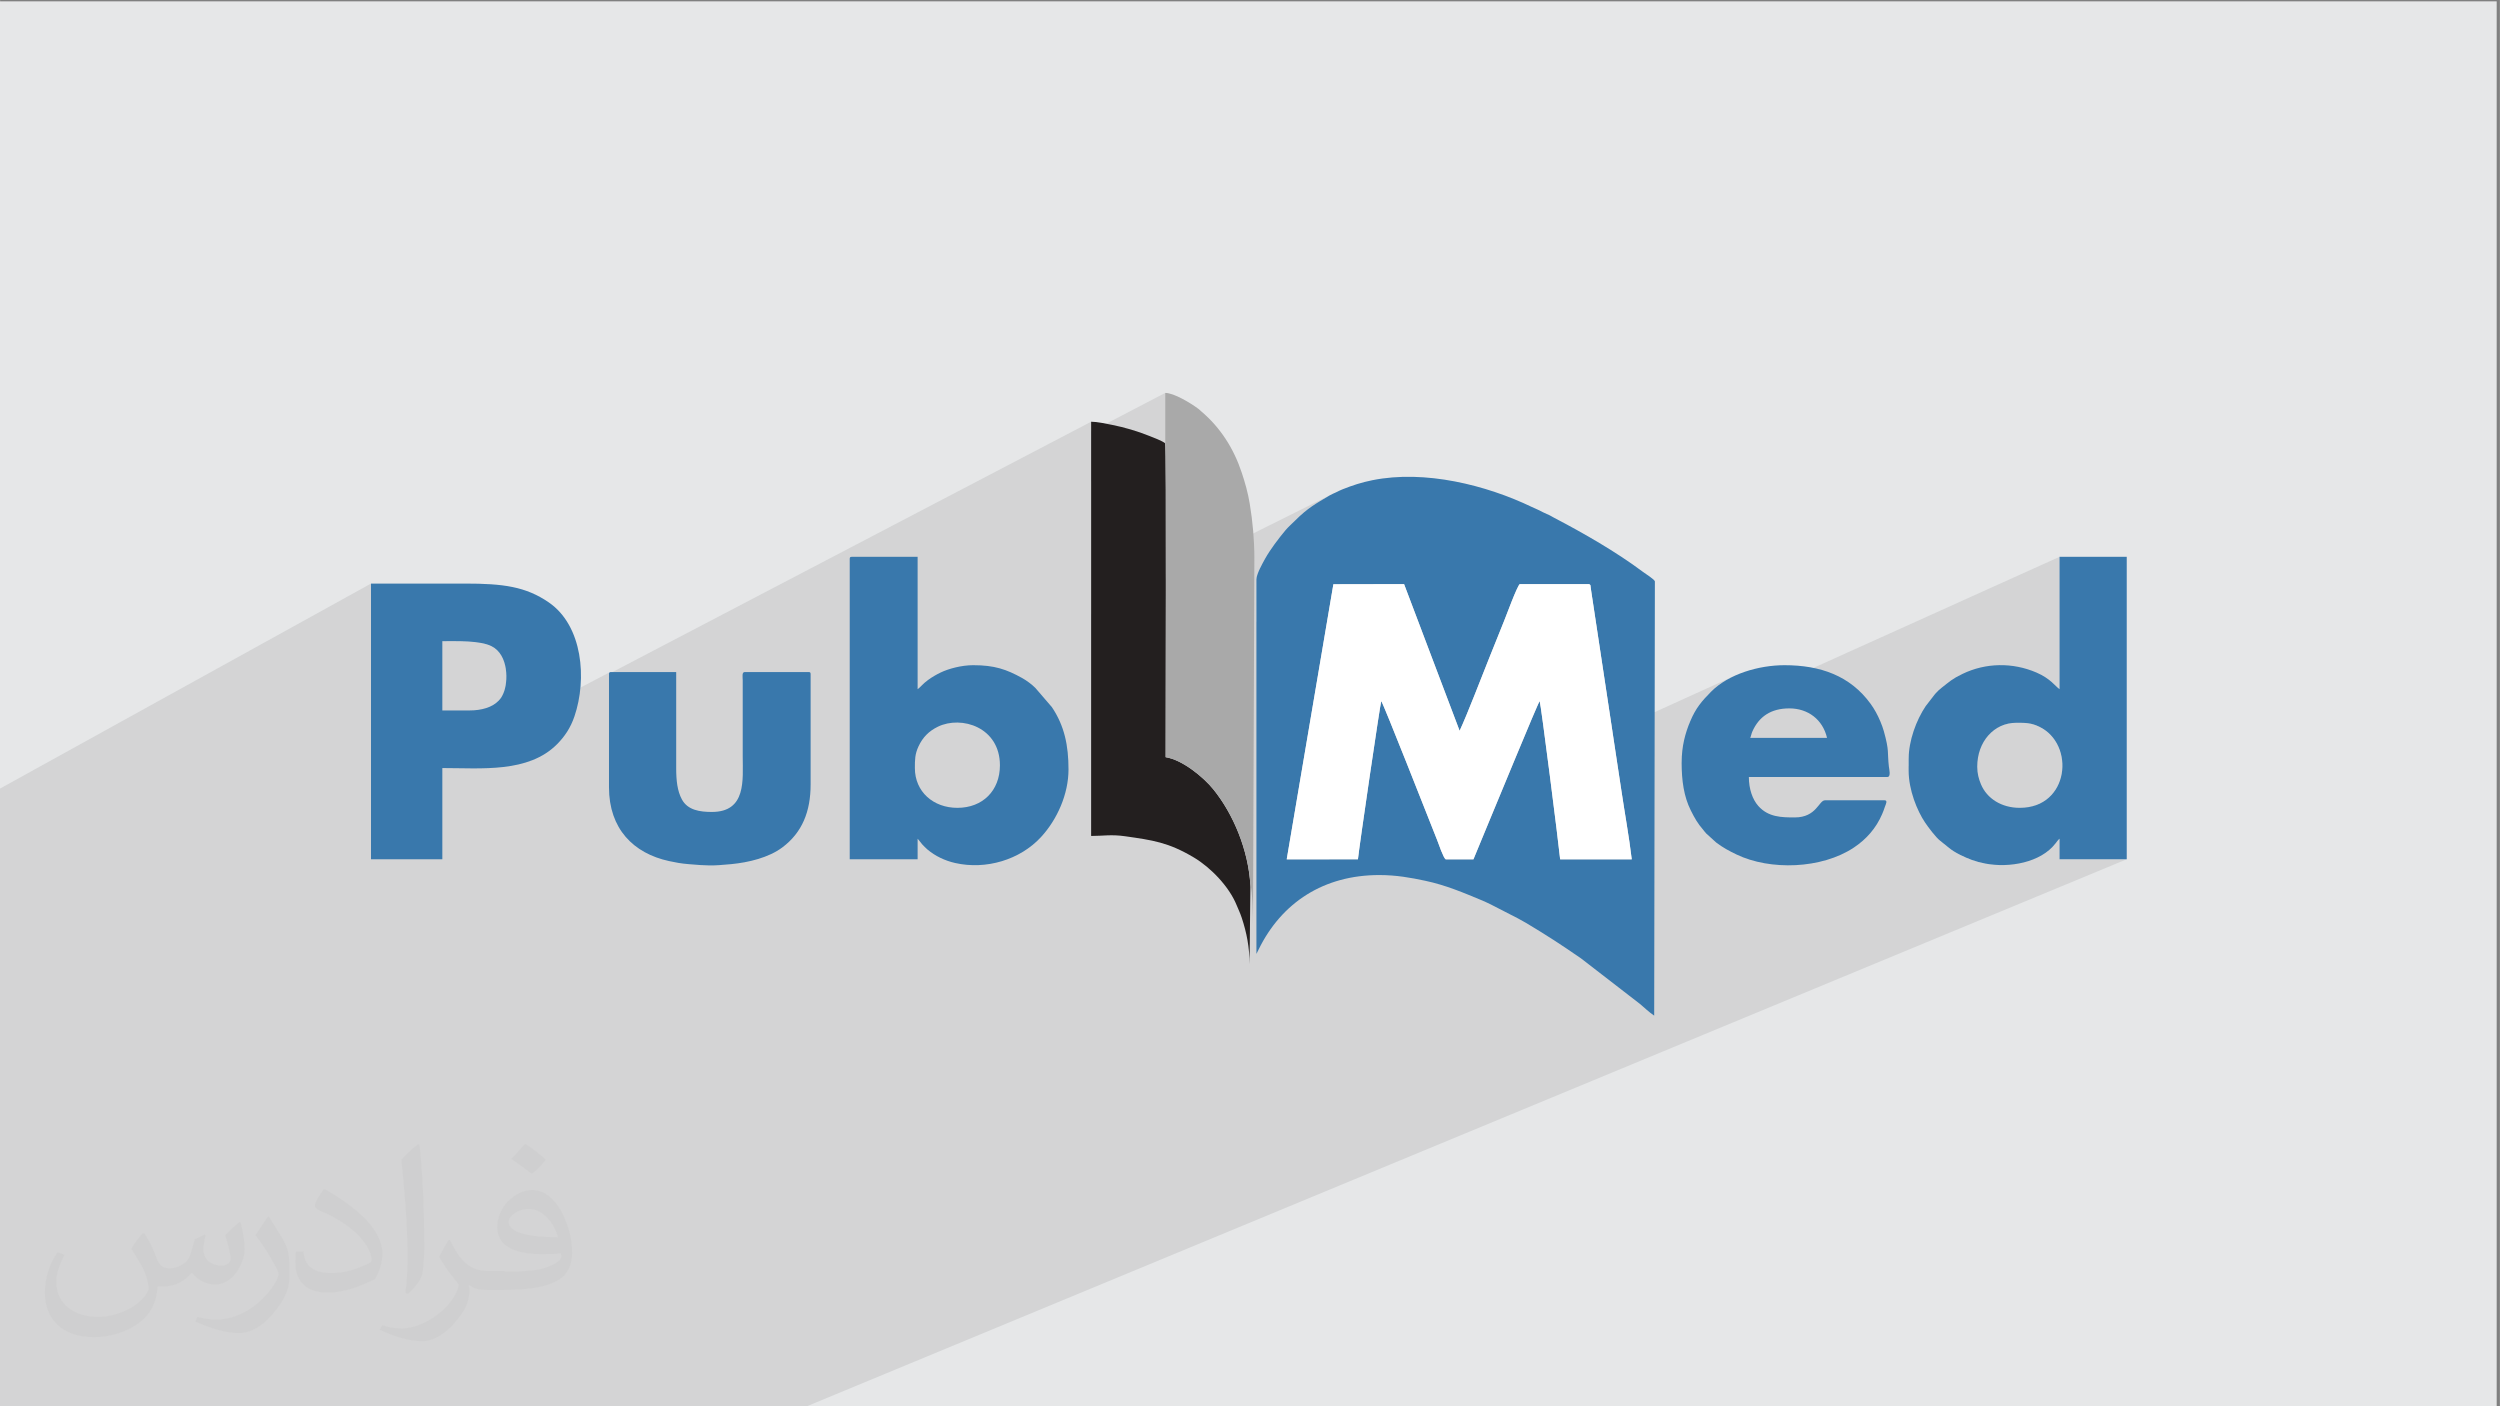 <?xml version="1.0" encoding="UTF-8"?>
<!DOCTYPE svg PUBLIC "-//W3C//DTD SVG 1.1//EN" "http://www.w3.org/Graphics/SVG/1.1/DTD/svg11.dtd">
<!-- Creator: CorelDRAW -->
<svg xmlns="http://www.w3.org/2000/svg" xml:space="preserve" width="3.703in" height="2.083in" version="1.1" style="shape-rendering:geometricPrecision; text-rendering:geometricPrecision; image-rendering:optimizeQuality; fill-rule:evenodd; clip-rule:evenodd"
viewBox="0 0 3703.33 2083.33"
 xmlns:xlink="http://www.w3.org/1999/xlink"
 xmlns:xodm="http://www.corel.com/coreldraw/odm/2003">
 <rect x="0" y="0" width="3703.33" height="2083.33" fill="#808080" stroke="none"/>
 <defs>
  <style type="text/css">
   <![CDATA[
    .fil5 {fill:#231F1F}
    .fil3 {fill:#3978AC}
    .fil6 {fill:darkgray}
    .fil0 {fill:#E6E7E8}
    .fil4 {fill:white}
    .fil2 {fill:#373435;fill-opacity:0.031}
    .fil1 {fill:#373435;fill-opacity:0.102}
   ]]>
  </style>
 </defs>
 <g id="Layer_x0020_1">
  <polygon class="fil0" points="-4.79,2 3698.54,2 3698.54,2085.19 -4.79,2085.19 "/>
  <polygon class="fil1" points="-4.79,1873.68 -4.79,1855.21 -4.79,1853.13 -4.79,1831.44 -4.79,1825.48 -4.79,1812.81 -4.79,1784.7 -4.79,1778.34 -4.79,1767.53 -4.79,1765.63 -4.79,1757.74 -4.79,1736.42 -4.79,1734.88 -4.79,1728.8 -4.79,1719.04 -4.79,1719.03 -4.79,1718.9 -4.79,1718.79 -4.79,1703.52 -4.79,1698.26 -4.79,1696.78 -4.79,1676.39 -4.79,1626.85 -4.79,1609.27 -4.79,1574.62 -4.79,1564.65 -4.79,1558.2 -4.79,1549.02 -4.79,1536.77 -4.79,1486.96 -4.79,1485.16 -4.79,1485.04 -4.79,1482.35 -4.79,1472.89 -4.79,1472.57 -4.79,1470.91 -4.79,1431.86 -4.79,1429.95 -4.79,1423.16 -4.79,1349.38 -4.79,1305.8 -4.79,1170.8 549.49,864.52 549.49,1006.85 655.15,949.86 659.5,949.85 664.06,949.83 668.78,949.81 673.64,949.82 678.59,949.86 683.59,949.96 688.61,950.13 693.61,950.37 698.54,950.72 703.36,951.19 708.05,951.79 712.56,952.53 716.84,953.44 720.87,954.52 724.6,955.8 727.99,957.29 732.52,960.01 736.45,963.31 739.82,967.11 742.65,971.33 744.97,975.9 746.81,980.73 748.2,985.76 749.19,990.91 749.78,996.09 750.01,1001.24 749.91,1006.28 749.52,1011.13 748.86,1015.71 747.96,1019.94 746.86,1023.76 745.58,1027.08 744.78,1028.83 744.04,1030.37 743.32,1031.75 742.56,1033.03 741.74,1034.25 740.79,1035.48 739.69,1036.76 738.38,1038.17 734.52,1041.62 730.11,1044.57 549.49,1139.76 549.49,1180.93 903.1,995.93 902.69,996.23 902.4,996.64 902.2,997.17 902.09,997.83 902.07,998.28 1616.31,624.73 1616.31,639.32 1726.04,582.06 1726.04,656.76 1616.31,713.32 1616.31,910.06 1972.02,732.61 1970.78,733.26 1969.45,734.02 1967.78,735.02 1982.56,727.65 1981.45,728.2 1980.3,728.78 1967.71,735.06 1965.75,736.22 1962.22,738.31 1958.85,740.32 1955.6,742.27 1952.46,744.19 1949.4,746.11 1946.4,748.06 1943.44,750.05 1940.49,752.13 1937.53,754.32 1934.54,756.65 1931.5,759.14 1928.37,761.82 1925.15,764.72 1921.81,767.87 1918.32,771.3 1916.56,773.03 1914.74,774.78 1912.89,776.56 1911.03,778.35 1909.19,780.15 1907.41,781.96 1905.72,783.76 1904.14,785.57 1900.29,790.25 1896.28,795.27 1892.21,800.54 1888.17,805.98 1884.24,811.49 1880.52,817 1877.09,822.4 1874.05,827.61 1872.31,830.73 1870.31,834.41 1868.19,838.47 1866.1,842.74 1864.2,847.04 1862.63,851.19 1861.56,855.03 1861.12,858.37 1861.16,921.16 1975.2,865.53 2079.89,865.33 2106.13,934.59 2251.32,865.33 2353.94,865.33 2354.84,865.88 2355.43,866.29 2355.79,866.62 2355.97,866.97 2356.05,867.42 2356.1,868.03 2356.18,868.9 2356.37,870.1 2356.49,870.84 2356.61,871.62 2356.72,872.43 2356.83,873.26 2356.93,874.09 2357.04,874.91 2357.14,875.71 2357.25,876.48 2357.48,878 2357.72,879.54 2357.96,881.09 2358.2,882.65 2358.43,884.21 2358.67,885.76 2358.9,887.3 2359.12,888.81 2386.24,1067.97 2387.18,1074.37 2388.13,1080.78 2388.54,1083.44 2570.5,1000.73 2563.75,1003.96 2557.25,1007.5 2551.04,1011.35 2545.16,1015.52 2539.64,1020 2534.54,1024.79 2532,1027.38 2529.57,1029.9 2527.24,1032.38 2525.02,1034.82 2522.89,1037.26 2520.84,1039.7 2518.88,1042.16 2516.99,1044.66 2515.17,1047.22 2513.42,1049.87 2511.72,1052.6 2510.07,1055.44 2508.47,1058.42 2506.91,1061.54 2505.38,1064.83 2503.87,1068.3 2502.52,1071.63 2502.15,1072.57 3050.93,824.89 3050.93,1020.99 2827.61,1118.47 2827.54,1119.46 2827.41,1124.62 2827.41,1135.1 2963.85,1075.71 2969.24,1073.59 2974.89,1072.04 2980.8,1071.09 2986.93,1070.77 2991.66,1070.78 2996.07,1070.84 3000.23,1071.04 3004.26,1071.45 3008.23,1072.13 3012.25,1073.15 3016.41,1074.58 3020.81,1076.5 3030.16,1082.11 3038.03,1089.09 3044.42,1097.2 3049.33,1106.2 3052.77,1115.85 3054.72,1125.91 3055.18,1136.15 3054.15,1146.32 3051.63,1156.19 3047.61,1165.52 3042.1,1174.07 3035.09,1181.6 3026.58,1187.87 3016.56,1192.65 2880.34,1250.5 2881.25,1251.24 2884.31,1253.81 2887.36,1256.28 2890.62,1258.71 2894.32,1261.18 2898.69,1263.76 2903.95,1266.53 2908.31,1268.64 2912.61,1270.59 2916.93,1272.4 2921.31,1274.06 2925.84,1275.57 2930.57,1276.95 2935.58,1278.2 2940.93,1279.32 2947.67,1280.42 2954.63,1281.16 2958.33,1281.35 3050.93,1242.47 3050.93,1272.96 3150.5,1272.96 1190.58,2085.19 1105.61,2085.19 1072.7,2085.19 1064.96,2085.19 1043.65,2085.19 1037.38,2085.19 1024.66,2085.19 1009.24,2085.19 967.21,2085.19 914.92,2085.19 899.72,2085.19 826.56,2085.19 815.8,2085.19 792.75,2085.19 693.06,2085.19 683.28,2085.19 658.01,2085.19 657.63,2085.19 654.28,2085.19 649.33,2085.19 648.9,2085.19 644.63,2085.19 637.1,2085.19 624.62,2085.19 623.09,2085.19 615.65,2085.19 613.09,2085.19 591.17,2085.19 584.17,2085.19 569.49,2085.19 564.98,2085.19 519.31,2085.19 499.3,2085.19 497.81,2085.19 495.88,2085.19 480.31,2085.19 477.54,2085.19 474.89,2085.19 466.7,2085.19 465,2085.19 454.05,2085.19 454,2085.19 398.94,2085.19 379.01,2085.19 364.85,2085.19 364.09,2085.19 358.02,2085.19 355.66,2085.19 354.57,2085.19 338.2,2085.19 325.47,2085.19 289.9,2085.19 274.44,2085.19 272.65,2085.19 252.12,2085.19 249.66,2085.19 235.52,2085.19 218.81,2085.19 198.46,2085.19 193.02,2085.19 184.62,2085.19 155.07,2085.19 154.72,2085.19 15.73,2085.19 6.2,2085.19 -3.5,2085.19 -4.79,2085.19 -4.79,2022.88 -4.79,2004.38 -4.79,2002.4 -4.79,2002.12 -4.79,1991.67 -4.79,1986.16 -4.79,1981.8 -4.79,1981.34 -4.79,1953.9 -4.79,1941.58 -4.79,1925.78 -4.79,1919.11 -4.79,1909.2 -4.79,1900.93 -4.79,1898.89 -4.79,1890.65 -4.79,1882.94 "/>
  <path class="fil2" d="M214.35 1827.91c7,11 12,21 16,32 3,7 5,19 21,19 5,0 11,-1 17,-5 7,-3 12,-9 14,-17l6 -21 15 -7 1 1c-2,8 -3,16 -3,21 0,18 15,24 27,24 7,0 13,-4 13,-10 0,-8 -4,-23 -8,-35 7,-7 14,-14 22,-20l1 1c4,15 6,30 6,40 0,10 -4,20 -8,27 -7,14 -20,25 -36,25 -12,0 -25,-6 -34,-17l-1 0c-9,11 -22,20 -43,20l-7 0c-1,14 -4,24 -9,33 -13,25 -50,42 -85.01,42 -49,0 -73.01,-28 -73.01,-66 0,-23 8,-45 19,-60l10 4c-7,14 -12,27 -12,40 0,35 29,52 62,52 31,0 68.01,-19 75.01,-42 -3,-25 -12,-36 -26,-59 4,-7 10,-15 17,-23l1 0 0 0 0 0 0 0 2 1 0 0 0.02 -0.01 -0.01 0.01 0 0 0 0 0 0 0 0 0 0 0 0 0 0 0 0 0 0 0 0 0 0zm564.05 -133.01c10,6 20,14 30,23 -6,8 -12,15 -21,21 -10,-8 -20,-15 -30,-22 7,-8 14,-15 20,-22l0 0 0 0 0 0 1 0 0 0 0 0zm5 96.01c-17,0 -30,11 -30,19 0,17 33,23 73.01,23 -5,-20 -22,-42 -43,-42l-0.01 0zm-37 93.01c22,0 41,-1 55,-4 16,-4 30,-12 30,-18 0,-2 0,-3 -1,-5 -9,1 -19,1 -29,1 -29,0 -52,-7 -61,-23 -2,-5 -4,-10 -4,-16 0,-16 7,-32 19,-42 10,-9 21,-14 33,-14 20,0 37,16 48,42 6,14 11,30 11,51 0,14 -4,25 -12,34 -16,15 -45,21 -90.01,21l-20 0 0 0 -5 0c-11,0 -19,-2 -25,-7l-1 0c0,3 1,5 1,7 0,10 -3,23 -10,33 -20,30 -42,43 -60,43 -19,0 -42,-7 -63,-17l4 -7c7,3 16,5 29,5 34,0 78.01,-33 84.01,-64 -1,-3 -4,-6 -7,-10 -10,-12 -16,-22 -22,-32 5,-10 10,-18 14,-25l2 0c14,29 28,46 57,46l5 0 0 0 21 0 0 0 0 0 0 0 -3 1 0 0 0 0zm-146.01 31c2,-14 3,-29 3,-43l0 -21c0,-39 -5,-96.01 -9,-133.01 7,-8 17,-17 25,-23l2 1c5,47 7,101.01 7,151.01 0,13 -1,26 -2,35 -1,12 -8,21 -22,35l-3 -1 0 0 0 0 0 0 -1 -1 0 0 0 0zm-151.02 -62.01c1,18 10,33 41,33 20,0 36,-5 55,-14 3,-1 5,-3 5,-5 0,-12 -9,-27 -24,-41 -14,-13 -34,-25 -52,-32 -6,-3 -8,-5 -8,-8 0,-5 7,-16 13,-24l2 0c20,11 43,27 60,44 15,16 25,33 25,51 0,13 -4,26 -11,38 -22,11 -46,20 -70.01,20 -29,0 -48,-14 -48,-45 0,-3 0,-9 1,-16l10 0 0 0 0 0 0 0 1 -1 0 0 0 0 0.01 0zm-52 -52l18 29c7,11 13,22 13,41l0 24c0,19 -12,39 -32,60 -15,14 -29,20 -42,20 -19,0 -40,-6 -65,-17l3 -7c8,2 17,4 28,4 36,0 72.01,-26 89.01,-58 2,-4 3,-7 3,-9 0,-4 -2,-8 -4,-11 -9,-17 -19,-33 -30,-47 6,-9 12,-18 18,-27l1 0 0 -2 0 0 0 0 -0.01 0z"/>
  <g id="_2387703175168">
   <path class="fil3" d="M2011.55 1273l-105.47 0.01 69.12 -407.48 104.7 -0.21 82.32 217.34c12.14,-26.18 32.28,-79.2 44.15,-108.66 7.38,-18.29 14.44,-36.02 21.84,-54.37 3.2,-7.93 19.32,-51.7 23.11,-54.3l102.62 0c2.87,1.74 1.73,1.06 2.43,4.77 0.36,1.91 0.58,4.37 0.89,6.38 0.6,4.01 1.29,8.33 1.87,12.33l27.11 179.15c5,34.18 10.44,68.16 15.48,102.29 5.01,33.9 11.47,68.83 15.5,102.77l-106.07 0c-2.01,-21.28 -28.69,-231.86 -30.35,-234.38 -2.81,3.09 -66.01,157.29 -73.85,175.7l-24.26 58.68 -41.07 0c-3.58,-2.09 -10.45,-22.88 -12.56,-28.16 -13.08,-32.82 -79.67,-202.43 -82.95,-206.22 -1.3,2.18 -32.54,214.55 -34.54,234.36zm-150.38 140.17l3.04 -6.1c34.38,-70.67 97.47,-110.74 178.82,-110.74 25.6,0 46.48,3.88 67.82,8.38 31.12,6.56 57.58,17.99 86.03,29.8 5.38,2.23 8.15,3.89 13.11,6.19l38.27 19.65c4.2,2.17 8.2,4.39 12.4,6.9 32.7,19.61 51.42,31.86 81.5,52.62l87.11 67.32c3.49,2.83 6.7,5.93 10.32,8.98 3.81,3.21 6.9,5.79 10.86,8.44l1.02 -643.14c0,-2.84 -13.74,-11.32 -18,-14.51 -39.12,-29.3 -88.24,-57.5 -131.37,-79.96 -4.27,-2.22 -5.44,-3.36 -10.73,-5.52 -4.09,-1.67 -7.04,-3.37 -10.93,-5.33 -4.09,-2.06 -7.06,-3.09 -11.18,-5.07 -67.49,-32.42 -158.32,-55.33 -236.14,-39.72 -16.55,3.32 -29.61,7.68 -44.38,13.53 -4.17,1.65 -6.2,2.8 -9.7,4.52 -3.59,1.77 -5.87,2.39 -9.6,4.62 -20.24,12.09 -32.09,18.22 -51.12,37.27 -4.57,4.57 -10.16,9.47 -14.18,14.27 -10,11.95 -22.56,28.47 -30.1,42.04 -4.13,7.43 -12.75,22.66 -12.92,30.77l0.05 88.44c0,155.45 0,310.9 0,466.35z"/>
   <path class="fil4" d="M2011.55 1273c1.99,-19.81 33.24,-232.18 34.54,-234.36 3.29,3.79 69.87,173.41 82.95,206.22 2.1,5.28 8.98,26.07 12.56,28.16l41.07 0 24.26 -58.68c7.84,-18.41 71.04,-172.61 73.85,-175.7 1.66,2.52 28.35,213.11 30.35,234.38l106.07 0c-4.02,-33.94 -10.49,-68.87 -15.5,-102.77 -5.04,-34.13 -10.48,-68.11 -15.48,-102.29l-27.11 -179.15c-0.59,-4 -1.27,-8.33 -1.87,-12.33 -0.3,-2 -0.53,-4.47 -0.89,-6.38 -0.69,-3.72 0.45,-3.04 -2.43,-4.77l-102.62 0c-3.79,2.6 -19.91,46.37 -23.11,54.3 -7.4,18.35 -14.46,36.08 -21.84,54.37 -11.88,29.46 -32.01,82.48 -44.15,108.66l-82.32 -217.34 -104.7 0.21 -69.12 407.48 105.47 -0.01z"/>
   <path class="fil3" d="M1418.19 1196.76c-35.72,0 -62.99,-23.87 -62.99,-58.93 0,-12.2 -0,-20.57 5.41,-32.19 6.31,-13.55 15.53,-22.71 28.78,-29.13 34.79,-16.85 91.8,0.75 91.8,57.26 0,37.48 -25.56,62.99 -63,62.99zm-159.51 -368.81l0 445.02 100.58 0 0 -30.48c0.59,0.68 0.42,0.44 1.41,1.64l5.43 6.76c2.45,2.54 5.05,5.33 7.68,7.56 11.59,9.81 25.98,16.59 40.96,20.01 45.93,10.46 96.28,-4.81 127.17,-38.24 24.18,-26.17 40.88,-63.86 40.88,-100.35 0,-35.14 -5.9,-64.44 -24.59,-92.26l-24.44 -28.39c-5.19,-5.27 -13.19,-11.18 -19.74,-14.81 -23.15,-12.82 -40.85,-18.98 -72.46,-18.98 -17.11,0 -36.25,5.13 -48.11,10.82 -6.72,3.23 -12.7,6.74 -18.52,10.94 -8.43,6.09 -11.42,10.96 -15.67,13.8l0 -196.09 -97.54 0c-2.34,0 -3.05,0.7 -3.05,3.05z"/>
   <path class="fil3" d="M2929.01 1135.8c0,-37.11 24.68,-65.03 57.91,-65.03 13.16,0 21.76,-0.09 33.89,5.74 53.77,25.85 44.72,120.25 -28.81,120.25 -26.8,0 -48.57,-13.59 -57.5,-34.96 -3.17,-7.57 -5.5,-15.91 -5.5,-26zm121.92 -114.81c-6.16,-4.13 -13.18,-15.63 -34.24,-24.68 -35.22,-15.14 -74.89,-14.62 -109.37,1.98 -15.98,7.69 -19.21,11.47 -31.15,20.67 -3.28,2.52 -5.96,5.19 -8.9,8.37 -1.89,2.04 -1.9,2.49 -3.6,4.52l-11.07 14.33c-13.87,20.73 -25.19,51.11 -25.19,78.44l0 17.27c0,28.39 12.61,59.18 24.18,76.41 4.57,6.81 15.97,22.22 22.56,27.23 10.95,8.33 14.36,13.33 29.8,21 11.76,5.84 22.21,9.96 36.98,12.8 35.3,6.79 82.13,-1.41 103.92,-29.73 1.41,-1.84 4.4,-5.88 6.09,-7.12l0 30.48 99.57 0 0 -448.06 -99.57 0 0 196.09z"/>
   <path class="fil3" d="M695.8 1052.48l-40.64 0 0 -102.62c22.55,0 55.7,-1.11 72.84,7.43 25.8,12.85 24.85,53.54 17.59,69.79 -2.24,5.01 -3.41,7.15 -7.2,11.08 -9.53,9.88 -25.49,14.31 -42.58,14.31zm-146.31 220.48l105.67 0 0 -135.13c58.11,0 127.3,7.5 169.93,-35.31 11.31,-11.36 20.02,-24.28 25.79,-41.26 18.82,-55.36 12.27,-134.11 -37.83,-168.7 -34.24,-23.65 -67.83,-28.04 -124.37,-28.04l-139.2 0 0 408.44z"/>
   <path class="fil5" d="M1852.26 1311.57c-3.02,-52.42 -25.33,-105.72 -54.99,-142.33 -14.67,-18.1 -45.92,-43.75 -70.57,-47.5 -0.11,-44.03 1.27,-461.24 -0.66,-464.98 -4.6,-3.84 -17.44,-8.5 -23.95,-11.12 -16.91,-6.81 -36.59,-12.63 -54.87,-16.24 -8.45,-1.67 -22.05,-4.65 -30.91,-4.65l0 613.68c17.52,0 29.61,-2.56 50.38,0.42 40.49,5.82 63.81,8.84 101.71,31.39 25.34,15.08 52.39,43.35 63.45,70.66 2.56,6.33 5.09,11.23 7.6,18.81 7.25,21.92 11.56,43.81 11.56,68.71l1.25 -116.84z"/>
   <path class="fil6" d="M1726.04 656.76c1.93,3.74 0.56,420.94 0.66,464.98 24.65,3.75 55.9,29.4 70.57,47.5 29.66,36.61 51.97,89.91 54.99,142.33 3.05,6.26 3.83,47.71 3.83,59.94l2.04 -544.59c0,-27.16 -2.49,-54.22 -6.82,-80.56 -2.76,-16.73 -6.96,-31.29 -11.85,-46.06 -11.79,-35.66 -31.52,-66.89 -60.26,-91.12 -1.69,-1.42 -1.92,-1.94 -3.78,-3.34 -11.25,-8.48 -36.36,-23.78 -49.37,-23.78l0 74.69z"/>
   <path class="fil3" d="M2650.62 1049.43c27.67,0 49.55,16.51 55.88,43.69l-113.8 0c1.25,-2.6 1.75,-6.17 3.05,-9.14 9.8,-22.39 27.68,-34.55 54.86,-34.55zm-159.52 80.26c0,26.77 3.32,50.4 13.54,70.8 5.75,11.49 10.15,19.34 18.19,28.55 2.02,2.32 2.34,3.25 4.58,5.58l14.91 13.54c10.15,7.65 18.85,12.3 30.06,17.69 49.87,23.99 126.04,21.53 173.75,-10.16 18.62,-12.37 32.96,-28.68 41.95,-49.49 1.72,-3.98 2.72,-6.77 4.17,-11.08 1.16,-3.44 4.54,-9.54 -0.41,-9.54l-88.39 0c-9.06,0 -12.46,25.4 -44.7,25.4 -19.63,0 -39.29,-0.29 -54.1,-17.02 -8.54,-9.65 -13.97,-25.12 -13.97,-42.92l205.24 0c5.67,0 2.54,-12.14 2.18,-15.39 -2.5,-22.17 0.98,-22.17 -7.47,-52.47 -2.46,-8.84 -7.28,-20.11 -11.66,-27.97 -2.46,-4.43 -4.92,-8.39 -7.86,-12.45 -30.2,-41.69 -74.56,-57.32 -127.59,-57.32 -37.83,0 -82.88,12.97 -108.97,39.37 -13.85,14.01 -22.7,24.47 -30.66,43.51 -7.38,17.66 -12.77,36.93 -12.77,61.4z"/>
   <path class="fil3" d="M902.05 998.63l0 167.65c0,61.63 36.25,97.81 88.81,109.31 10.17,2.22 17.74,3.63 28.96,4.57 28.09,2.36 34.7,2.76 63.17,0.01 26.15,-2.53 55.68,-9.68 75.83,-24.76 29.58,-22.13 41.93,-53.42 41.93,-93.2l0 -163.58c0,-2.34 -0.71,-3.05 -3.05,-3.05l-94.49 0c-4.63,0 -3.08,7.21 -3.05,12.19l0 112.78c0,34.59 5.76,82.3 -45.72,82.3 -17.99,0 -35.81,-2.7 -44.4,-18.59 -6.7,-12.41 -8.43,-27.71 -8.43,-46.43l0 -142.24 -96.52 0c-2.34,0 -3.05,0.71 -3.05,3.05z"/>
  </g>
 </g>
</svg>
